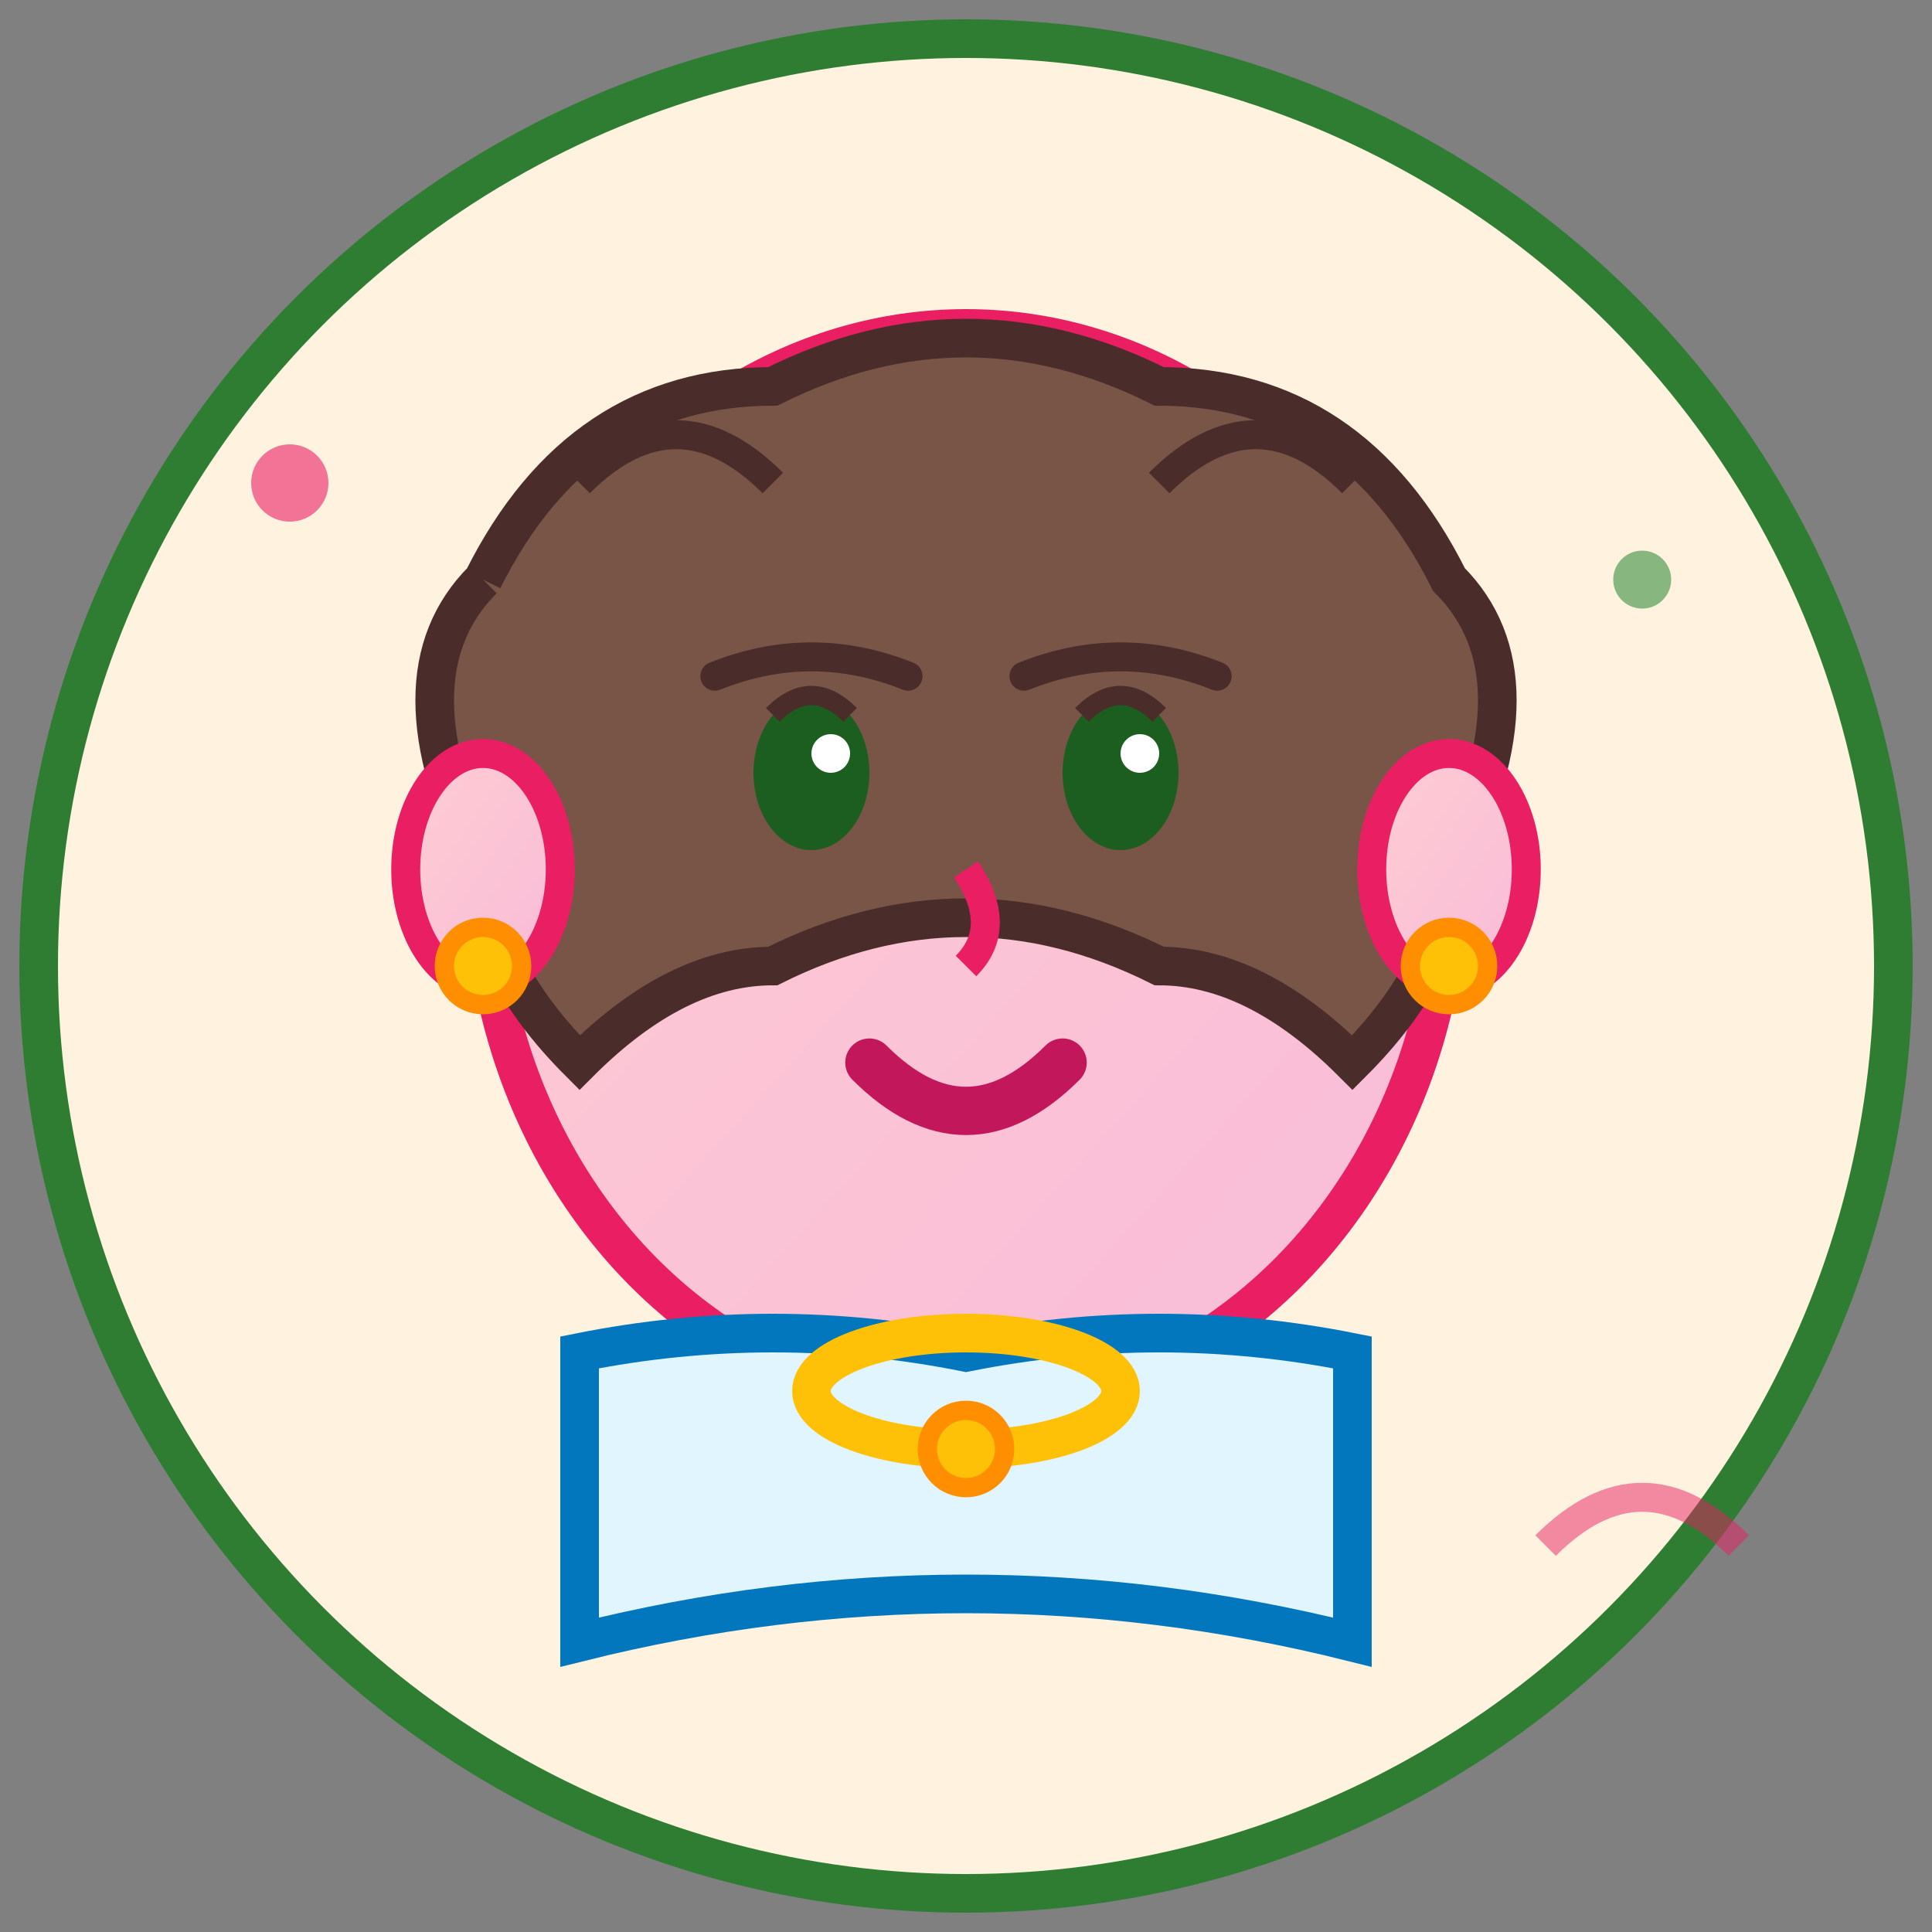 <svg xmlns="http://www.w3.org/2000/svg" viewBox="0 0 100 100" width="100" height="100">
    <rect x="0" y="0" width="100" height="100" fill="#808080" stroke="none"/>
    <defs>
        <linearGradient id="faceGradient2" x1="0%" y1="0%" x2="100%" y2="100%">
            <stop offset="0%" style="stop-color:#FFCDD2;stop-opacity:1" />
            <stop offset="100%" style="stop-color:#F8BBD9;stop-opacity:1" />
        </linearGradient>
    </defs>
    
    <!-- Background circle -->
    <circle cx="50" cy="50" r="48" fill="#FFF3E0" stroke="#2E7D32" stroke-width="2"/>
    
    <!-- Face -->
    <ellipse cx="50" cy="45" rx="25" ry="28" fill="url(#faceGradient2)" stroke="#E91E63" stroke-width="2"/>
    
    <!-- Hair - longer/feminine style -->
    <path d="M25 30 Q30 20 40 20 Q50 15 60 20 Q70 20 75 30 Q80 35 75 45 Q75 50 70 55 Q65 50 60 50 Q50 45 40 50 Q35 50 30 55 Q25 50 25 45 Q20 35 25 30" 
          fill="#795548" stroke="#4A2C2A" stroke-width="2"/>
    
    <!-- Hair strands -->
    <path d="M30 25 Q35 20 40 25" stroke="#4A2C2A" stroke-width="1.5" fill="none"/>
    <path d="M60 25 Q65 20 70 25" stroke="#4A2C2A" stroke-width="1.5" fill="none"/>
    
    <!-- Eyes -->
    <ellipse cx="42" cy="40" rx="3" ry="4" fill="#1B5E20"/>
    <ellipse cx="58" cy="40" rx="3" ry="4" fill="#1B5E20"/>
    
    <!-- Eye highlights -->
    <circle cx="43" cy="39" r="1" fill="#FFF"/>
    <circle cx="59" cy="39" r="1" fill="#FFF"/>
    
    <!-- Eyelashes -->
    <path d="M40 37 Q42 35 44 37" stroke="#4A2C2A" stroke-width="1" fill="none"/>
    <path d="M56 37 Q58 35 60 37" stroke="#4A2C2A" stroke-width="1" fill="none"/>
    
    <!-- Eyebrows -->
    <path d="M37 35 Q42 33 47 35" stroke="#4A2C2A" stroke-width="1.5" fill="none" stroke-linecap="round"/>
    <path d="M53 35 Q58 33 63 35" stroke="#4A2C2A" stroke-width="1.5" fill="none" stroke-linecap="round"/>
    
    <!-- Nose -->
    <path d="M50 45 Q52 48 50 50" stroke="#E91E63" stroke-width="1.5" fill="none"/>
    
    <!-- Mouth - smiling -->
    <path d="M45 55 Q50 60 55 55" stroke="#C2185B" stroke-width="2.5" fill="none" stroke-linecap="round"/>
    
    <!-- Ears -->
    <ellipse cx="25" cy="45" rx="4" ry="6" fill="url(#faceGradient2)" stroke="#E91E63" stroke-width="1.5"/>
    <ellipse cx="75" cy="45" rx="4" ry="6" fill="url(#faceGradient2)" stroke="#E91E63" stroke-width="1.5"/>
    
    <!-- Earrings -->
    <circle cx="25" cy="50" r="2" fill="#FFC107" stroke="#FF8F00" stroke-width="1"/>
    <circle cx="75" cy="50" r="2" fill="#FFC107" stroke="#FF8F00" stroke-width="1"/>
    
    <!-- Blouse/shirt -->
    <path d="M30 70 Q40 68 50 70 Q60 68 70 70 L70 85 Q50 80 30 85 Z" 
          fill="#E1F5FE" stroke="#0277BD" stroke-width="2"/>
    
    <!-- Necklace -->
    <ellipse cx="50" cy="72" rx="8" ry="3" fill="none" stroke="#FFC107" stroke-width="2"/>
    <circle cx="50" cy="75" r="2" fill="#FFC107" stroke="#FF8F00" stroke-width="1"/>
    
    <!-- Hand-drawn style decorations -->
    <circle cx="15" cy="25" r="2" fill="#E91E63" opacity="0.6"/>
    <circle cx="85" cy="30" r="1.5" fill="#388E3C" opacity="0.6"/>
    <path d="M80 80 Q85 75 90 80" stroke="#E91E63" stroke-width="1.5" fill="none" opacity="0.5"/>
</svg>
